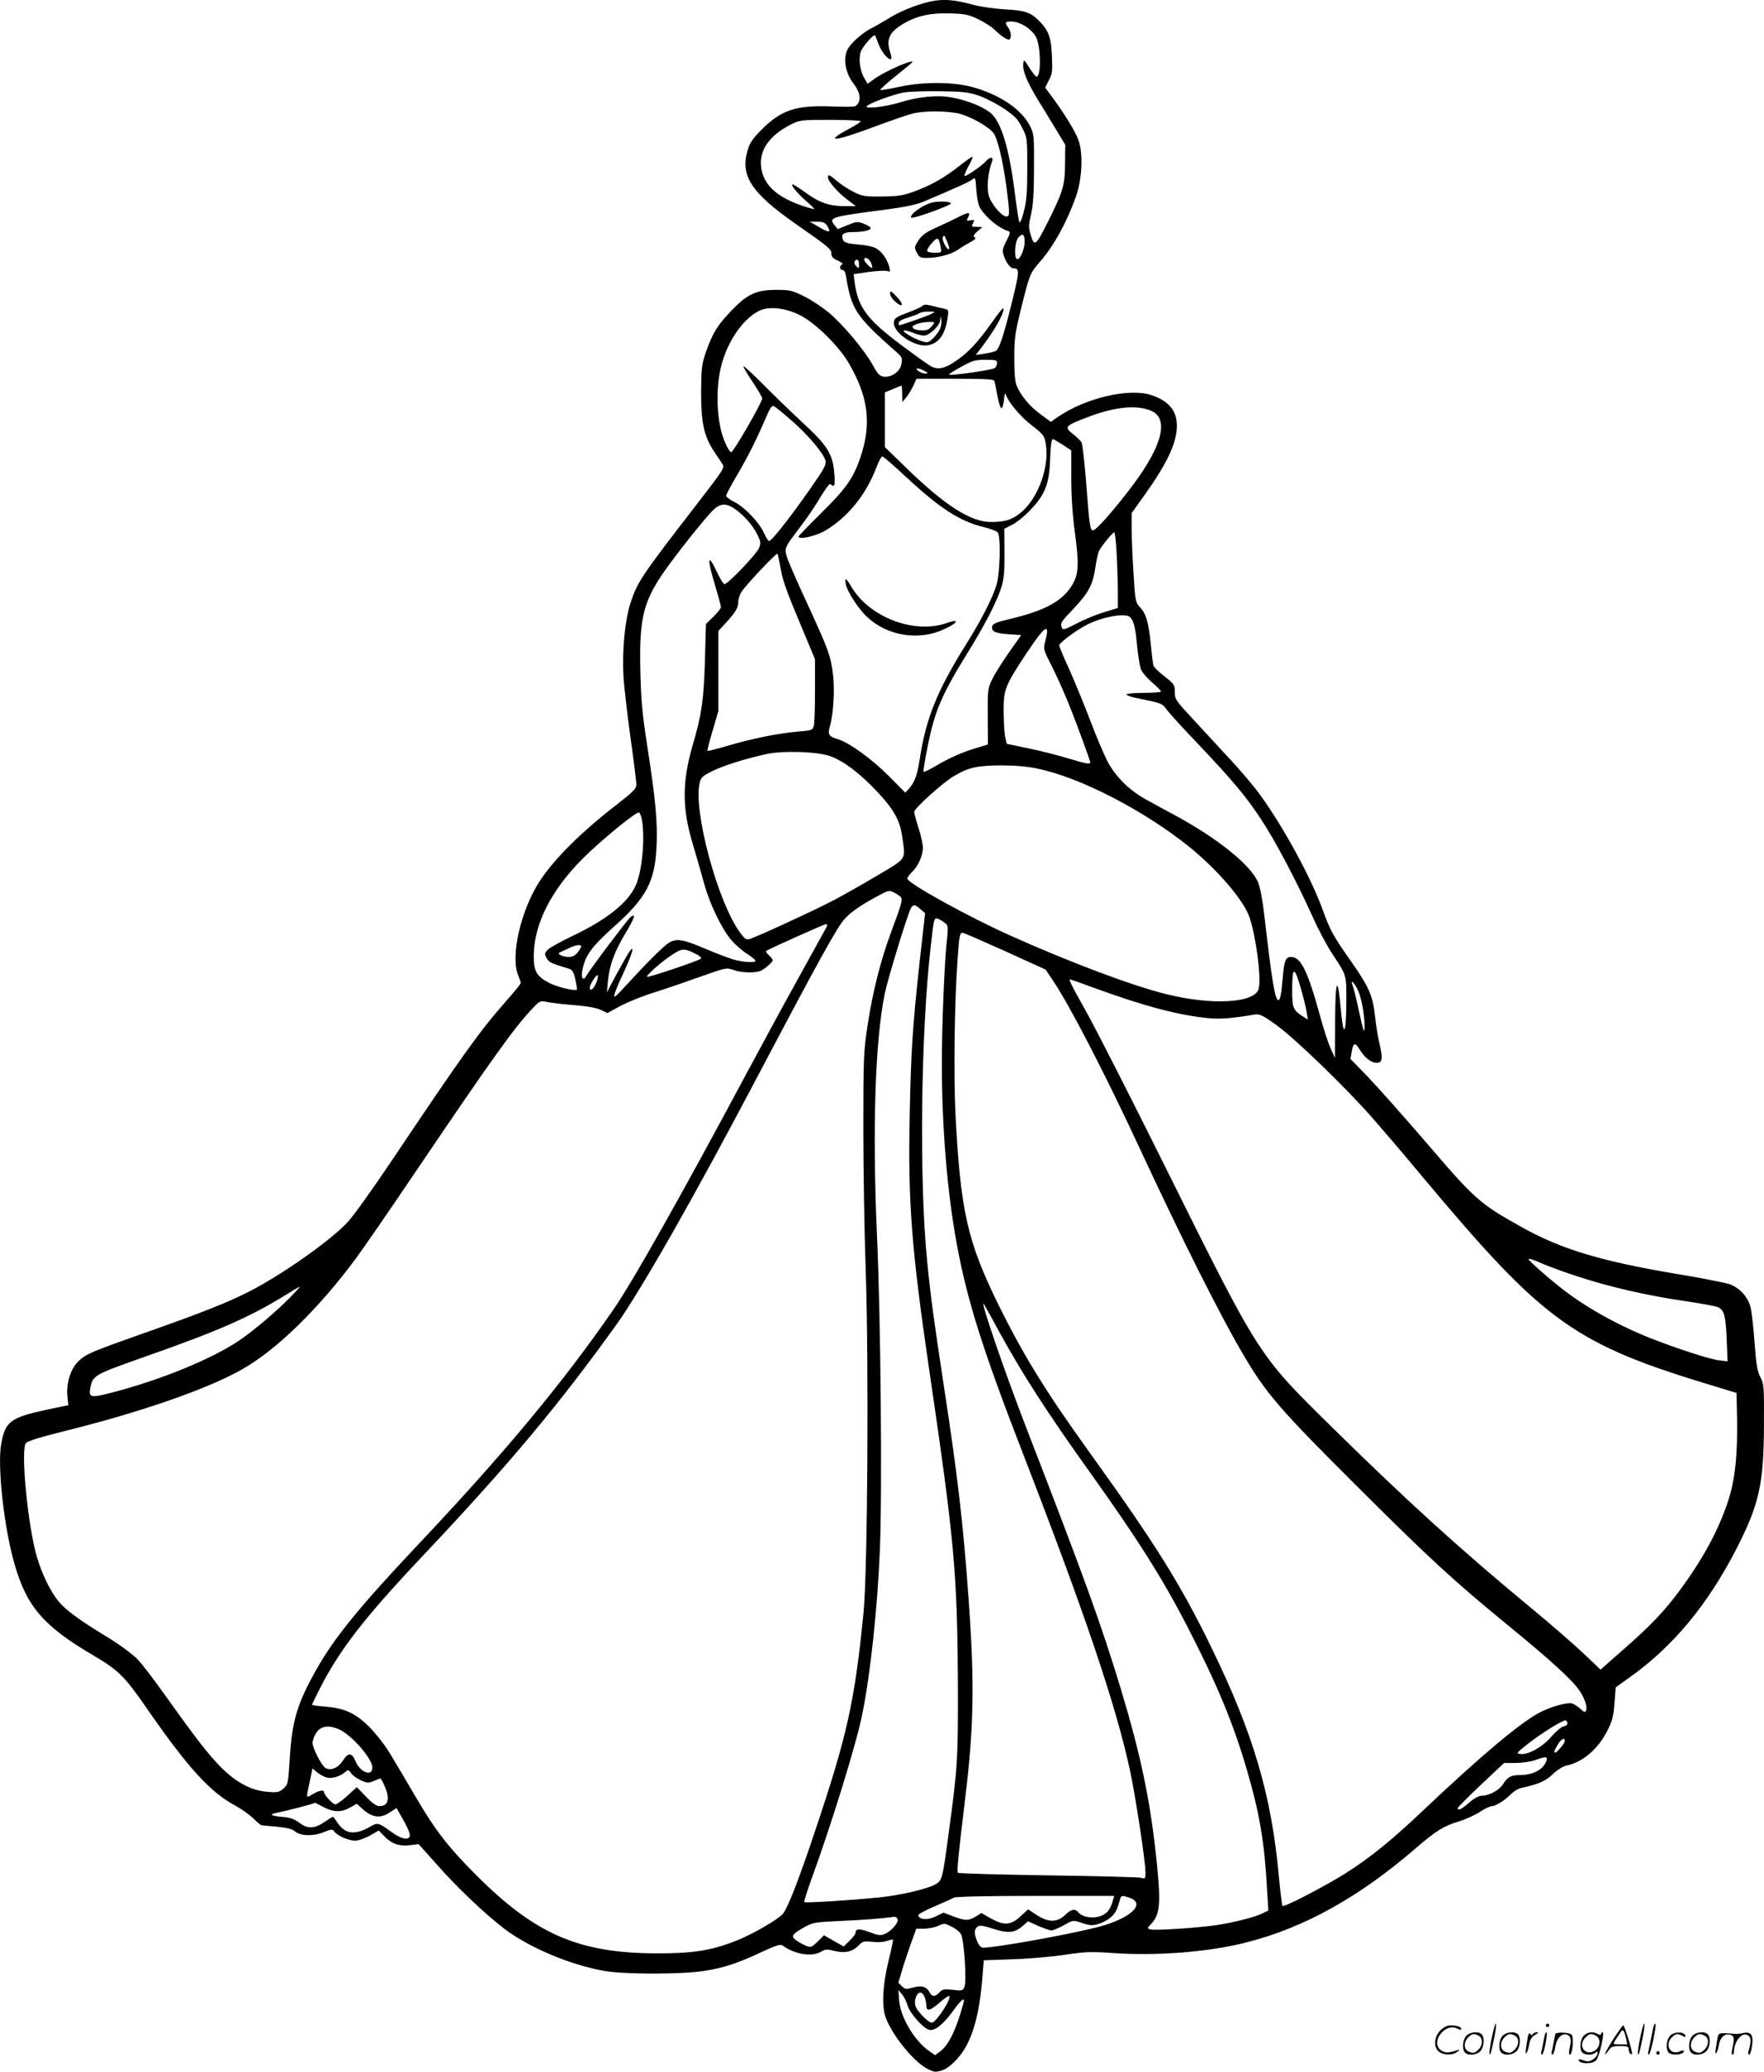 <svg version="1.0" xmlns="http://www.w3.org/2000/svg"
  viewBox="0 0 1022.204 1200.297"
 preserveAspectRatio="xMidYMid meet">
<g transform="translate(-0.219,1200.445) scale(0.1,-0.1)"
fill="#000000" stroke="none">
<path d="M5390 11995 c-79 -18 -178 -58 -245 -101 -27 -17 -69 -41 -93 -53
-53 -27 -118 -85 -138 -122 -28 -55 -13 -139 35 -200 42 -54 46 -106 9 -130
-6 -4 -69 -4 -141 -1 -206 7 -289 -21 -406 -139 -48 -49 -65 -74 -77 -117 -43
-146 23 -246 278 -424 195 -136 208 -147 208 -173 0 -19 9 -28 38 -41 20 -9
31 -18 25 -21 -18 -7 -16 -33 2 -33 9 0 16 -14 20 -37 30 -190 57 -231 287
-434 38 -33 40 -38 34 -73 -8 -44 -55 -78 -101 -74 -25 3 -35 13 -65 67 -48
87 -175 238 -257 306 -38 31 -101 73 -142 93 -69 34 -82 37 -160 37 -116 0
-167 -24 -258 -118 -82 -84 -112 -133 -150 -242 -25 -74 -27 -92 -28 -235 0
-177 17 -255 77 -344 18 -27 39 -59 47 -71 13 -20 5 -33 -135 -214 -340 -440
-359 -468 -400 -596 -31 -99 -47 -270 -39 -420 4 -60 22 -220 41 -355 19 -135
34 -257 34 -272 0 -22 -18 -40 -102 -106 -217 -167 -373 -322 -459 -454 -110
-170 -170 -435 -124 -545 8 -19 15 -39 15 -44 0 -5 -39 -53 -86 -106 -152
-172 -251 -311 -655 -913 -112 -167 -230 -333 -263 -367 -97 -105 -382 -306
-569 -401 -120 -62 -285 -127 -595 -236 -317 -112 -349 -125 -393 -166 -47
-44 -74 -129 -66 -205 l5 -52 -124 -26 c-211 -45 -242 -68 -265 -200 -23 -128
17 -486 77 -693 71 -249 169 -362 461 -533 141 -83 178 -119 307 -306 239
-345 367 -485 515 -564 32 -17 77 -49 100 -71 22 -22 44 -40 49 -41 135 -11
174 -18 192 -34 31 -28 106 -31 167 -6 45 18 53 18 61 6 12 -23 83 -55 121
-55 20 0 57 13 86 29 l52 30 33 -34 c42 -44 88 -59 150 -51 l48 6 101 -113
c115 -132 288 -296 399 -380 144 -108 382 -208 578 -242 115 -20 445 -20 574
0 112 17 197 44 338 111 86 39 107 46 120 36 70 -51 169 -67 223 -35 25 15 34
15 78 4 60 -15 105 -4 141 34 21 22 29 24 76 19 30 -4 66 -2 85 5 18 6 34 9
36 8 2 -2 -10 -60 -27 -128 -33 -137 -39 -256 -16 -322 37 -102 160 -255 239
-297 40 -21 49 -23 85 -12 27 8 56 30 90 67 84 91 130 243 148 485 l7 87 171
6 c94 3 229 15 300 26 115 17 147 19 275 10 260 -18 561 6 778 62 334 85 653
263 978 544 118 102 165 131 250 156 38 12 93 36 122 55 28 19 60 34 71 34 22
0 75 34 114 73 14 14 39 29 55 32 102 23 138 38 182 79 27 26 61 47 81 51 96
20 186 98 241 211 25 50 32 80 37 152 l7 90 82 59 c249 177 448 417 613 735
136 264 163 381 164 728 1 223 0 237 -21 276 -17 33 -24 72 -33 195 -6 84 -16
175 -22 202 -13 64 -63 120 -126 142 -26 8 -166 36 -312 60 -433 73 -660 142
-885 267 -248 138 -273 160 -554 488 -130 151 -283 323 -339 382 l-104 107 7
41 c9 53 19 57 44 17 30 -49 65 -78 97 -80 37 -3 41 21 20 112 -9 36 -21 109
-26 161 -13 117 -36 168 -139 315 -101 143 -122 182 -161 290 -66 186 -226
481 -364 672 -31 44 -108 135 -169 201 -62 67 -160 173 -219 237 -103 111
-108 118 -108 160 0 41 -3 46 -60 91 -33 25 -62 54 -64 63 -3 9 -10 68 -16
131 -13 124 -27 171 -65 210 -22 23 -25 37 -34 190 -6 91 -11 207 -11 259 l0
93 76 106 c131 184 185 300 186 397 1 90 -47 147 -150 181 -129 41 -378 -17
-539 -127 l-41 -29 -61 45 c-63 46 -112 106 -137 164 -10 23 -14 73 -14 160 0
115 4 144 39 287 50 201 51 204 110 272 80 92 155 228 208 377 36 101 43 248
15 327 -18 52 -86 161 -163 264 l-30 41 21 42 c20 36 22 53 18 139 -4 107 -19
149 -70 201 -53 54 -83 65 -203 71 -61 4 -144 16 -185 27 -108 30 -174 35
-250 18z m281 -102 c35 -17 78 -44 94 -60 39 -39 80 -65 88 -56 12 11 7 47 -8
67 -22 29 -19 36 15 36 53 0 120 -42 146 -91 28 -54 30 -229 3 -229 -5 0 -24
23 -42 52 -31 49 -32 50 -35 24 -5 -42 20 -103 83 -207 32 -52 81 -132 109
-179 l51 -84 -1 -111 c-1 -124 -11 -160 -102 -341 -67 -133 -76 -140 -96 -74
-14 47 -14 58 1 123 12 52 17 125 17 267 1 185 0 197 -22 242 -48 98 -179 187
-339 229 -110 30 -291 30 -426 -1 -55 -12 -101 -19 -104 -17 -2 3 38 40 91 82
53 42 96 78 96 80 0 17 -170 -58 -227 -102 l-33 -24 -19 32 c-25 41 -35 111
-21 153 10 30 75 105 83 95 2 -2 11 -25 20 -50 17 -46 61 -98 73 -86 4 3 1 20
-5 38 -26 74 -5 118 76 166 79 46 156 63 269 60 88 -3 109 -7 165 -34z m4
-443 c39 -14 104 -47 145 -75 63 -43 80 -60 105 -110 30 -59 30 -59 30 -234 0
-139 -4 -191 -19 -249 -10 -41 -22 -70 -26 -65 -4 4 -15 73 -25 153 -34 277
-81 433 -147 484 -49 37 -144 73 -227 87 -82 14 -193 2 -298 -31 -77 -24 -199
-38 -189 -22 9 16 157 71 218 81 29 5 123 8 208 7 133 -2 165 -6 225 -26z
m-110 -105 c66 -18 165 -74 194 -111 24 -31 55 -161 76 -317 19 -148 19 -167
0 -167 -29 0 -91 75 -104 124 -12 48 -3 133 19 192 12 31 -9 33 -36 3 -24 -27
-116 -90 -123 -84 -2 3 8 28 23 56 16 28 26 52 24 55 -3 2 -36 -21 -74 -51
-85 -68 -166 -114 -264 -150 -63 -23 -92 -28 -185 -29 -101 -1 -115 1 -165 26
-31 15 -74 43 -97 63 -45 38 -53 42 -53 21 0 -21 57 -87 112 -128 l50 -38 -64
0 c-90 0 -148 20 -230 80 -38 28 -72 49 -75 46 -8 -8 42 -65 96 -110 26 -22
37 -36 26 -33 -197 53 -293 133 -303 251 -8 95 52 178 175 240 51 25 58 26
228 26 96 0 175 -4 175 -8 0 -4 -31 -25 -70 -45 -148 -80 -83 -74 154 15 89
33 184 66 211 73 68 19 208 18 280 0z m118 -548 c37 -57 107 -114 160 -131 16
-5 15 -10 -9 -58 -24 -47 -25 -56 -14 -88 14 -39 37 -70 54 -70 37 -1 36 -15
-4 -181 -51 -208 -77 -287 -98 -298 -10 -5 -39 -12 -66 -16 l-49 -7 22 29 c72
94 121 173 136 222 11 38 -8 18 -68 -67 -77 -109 -138 -175 -209 -221 -63 -43
-101 -50 -141 -29 -12 6 -90 62 -173 124 -197 147 -249 218 -269 359 l-6 51
88 13 c49 6 97 9 107 5 17 -6 18 -4 12 22 -12 46 -45 93 -78 110 -17 9 -56 18
-87 20 -85 8 -99 12 -106 35 -9 28 8 39 61 39 60 0 105 11 101 24 -2 6 -20 17
-41 25 -34 13 -42 12 -93 -9 l-56 -23 -19 23 c-36 45 -20 49 296 90 107 14
178 29 215 44 205 87 278 120 291 133 13 12 16 5 20 -65 4 -50 12 -88 23 -105z
m-887 -102 c25 -39 11 -41 -48 -6 l-53 31 42 0 c35 0 46 -5 59 -25z m1144 -92
c0 -42 -28 -105 -44 -100 -19 7 -13 103 8 126 24 27 36 18 36 -26z m-891 -119
c6 -15 10 -29 7 -31 -6 -6 -46 35 -46 47 0 20 27 9 39 -16z m-69 -11 c0 -25
-1 -26 -16 -11 -9 9 -13 21 -10 27 13 20 26 11 26 -16z m-345 -293 c89 -44
223 -175 283 -275 117 -198 137 -358 68 -557 -41 -116 -82 -175 -223 -314 -73
-72 -133 -134 -133 -138 0 -21 102 3 156 35 131 79 235 208 295 366 13 35 29
63 34 63 6 0 66 -52 134 -116 203 -187 310 -257 451 -293 39 -9 76 -23 83 -30
20 -20 15 -244 -8 -311 -26 -80 -87 -198 -171 -333 -173 -276 -238 -438 -274
-682 -13 -83 -29 -125 -62 -162 l-20 -21 -96 97 c-100 100 -229 193 -295 213
-51 15 -59 27 -47 69 21 72 30 208 20 297 -12 112 -27 152 -142 402 -53 113
-105 233 -118 266 -26 73 -28 67 69 195 37 48 90 126 118 174 28 47 54 81 58
75 3 -5 11 -10 17 -10 7 0 9 23 5 71 -10 115 -38 160 -185 296 -70 65 -175
167 -234 227 -60 60 -108 104 -108 98 0 -6 25 -48 55 -93 30 -45 55 -87 54
-93 -1 -25 -167 -311 -179 -311 -9 0 -27 31 -44 75 -37 98 -47 260 -22 390 28
152 125 303 226 353 56 28 149 19 235 -23z m1145 -279 c0 -10 -6 -23 -13 -29
-13 -11 -257 -46 -265 -38 -2 3 29 23 70 45 65 36 80 41 141 41 59 0 67 -2 67
-19z m-420 -46 c23 -13 23 -14 4 -15 -11 0 -29 7 -40 15 -26 19 1 20 36 0z
m404 -57 c3 -7 10 -46 18 -86 7 -40 18 -73 23 -73 6 0 12 22 15 48 4 39 7 44
13 26 15 -42 84 -123 143 -169 75 -58 80 -64 88 -124 16 -123 -43 -289 -132
-373 -56 -51 -99 -67 -187 -67 -119 0 -271 98 -502 324 l-113 110 0 158 0 159
46 19 c25 11 48 20 50 20 2 0 4 -21 4 -47 l1 -48 24 29 c13 16 31 47 41 68
l17 38 224 0 c170 0 225 -3 227 -12z m-1168 -236 c92 -81 179 -185 190 -227 4
-17 -6 -41 -37 -87 -126 -187 -272 -378 -290 -378 -5 0 -18 20 -29 45 -26 60
-112 151 -172 181 -27 14 -48 29 -48 36 0 6 26 57 59 112 70 120 115 210 166
328 31 73 40 86 54 78 9 -5 57 -44 107 -88z m2080 61 c100 -46 61 -201 -106
-425 -99 -133 -212 -262 -232 -266 -19 -4 -23 25 -43 292 -9 109 -20 206 -25
216 -5 10 -28 33 -51 50 -52 42 -47 47 95 101 155 58 281 69 362 32z m-516
-195 l50 -33 0 -161 c0 -106 7 -213 21 -315 25 -188 22 -242 -17 -306 -57 -93
-160 -148 -364 -196 -73 -17 -96 -27 -98 -41 -6 -30 14 -40 93 -46 l75 -5 -70
-99 c-38 -54 -82 -124 -97 -155 -27 -55 -28 -60 -27 -218 l1 -162 -56 -17
c-87 -25 -169 -61 -244 -106 -37 -22 -70 -38 -73 -35 -3 2 8 69 24 148 42 209
80 297 242 559 94 152 162 286 186 366 14 46 18 90 17 197 l-1 138 47 24 c26
13 75 53 108 89 81 86 105 147 110 281 4 100 8 125 18 125 3 0 28 -15 55 -32z
m-1894 -376 c52 -38 101 -95 126 -147 19 -39 20 -47 8 -77 -15 -35 -180 -208
-200 -208 -6 0 -27 35 -47 78 -50 105 -54 69 -8 -81 19 -64 35 -123 35 -130 0
-7 -20 -32 -43 -55 l-44 -43 -6 -217 c-7 -226 -19 -309 -70 -482 -63 -215 -63
-370 1 -580 22 -74 52 -178 66 -230 32 -115 101 -258 156 -322 22 -26 63 -62
90 -79 28 -18 50 -36 50 -41 0 -13 -73 -9 -130 8 -29 9 -101 36 -159 61 -132
56 -168 62 -213 35 -32 -20 -132 -120 -250 -249 -31 -35 -60 -63 -63 -63 -10
0 4 39 57 153 49 107 60 157 23 101 -10 -16 -43 -74 -73 -129 l-53 -100 6 65
c9 93 38 172 102 278 53 88 63 121 28 92 -19 -16 -238 -307 -254 -338 -17 -33
-33 -17 -25 26 16 89 51 138 179 253 194 172 243 265 252 475 6 135 -6 269
-53 569 -29 189 -37 267 -41 435 -8 329 17 421 174 633 87 117 180 233 237
295 48 52 84 56 142 14z m2207 -259 c4 -71 7 -169 7 -219 l0 -92 -84 -26 c-47
-14 -118 -44 -159 -66 -63 -33 -76 -37 -81 -24 -11 28 -7 34 70 115 85 90 109
136 124 238 6 40 15 82 21 94 16 31 79 107 88 107 4 0 11 -57 14 -127z m-1947
-83 c13 -76 36 -137 151 -410 l48 -115 0 -180 c0 -99 -3 -192 -7 -206 -7 -25
-12 -27 -90 -33 -115 -10 -265 -40 -404 -81 -65 -19 -119 -33 -122 -31 -2 3
11 55 30 118 l33 113 0 232 0 232 31 33 c65 70 84 100 84 131 0 18 8 46 19 62
23 38 202 227 208 221 3 -3 11 -41 19 -86z m2020 -278 c24 -16 35 -56 45 -164
6 -62 16 -126 24 -144 7 -17 36 -50 64 -74 28 -24 51 -47 51 -52 0 -4 -45 -8
-100 -8 -55 0 -100 -4 -100 -9 0 -5 26 -15 58 -21 153 -31 147 -29 180 -73 18
-23 96 -109 175 -191 198 -209 278 -303 366 -437 82 -123 206 -359 301 -569
31 -70 81 -164 112 -211 86 -131 82 -118 82 -282 -1 -191 -17 -211 -32 -41
-18 206 -32 178 -33 -67 l-1 -214 -25 55 c-14 30 -40 111 -59 180 -73 268
-113 350 -170 350 -32 0 -40 -21 -48 -115 -9 -101 -15 -135 -26 -135 -19 0
-37 108 -79 472 -13 112 -26 182 -40 214 -44 98 -228 247 -471 380 -58 31
-139 75 -180 98 -95 53 -175 132 -221 221 -20 39 -65 144 -99 235 -35 91 -89
223 -121 295 -33 71 -59 134 -59 140 0 15 101 90 163 121 84 43 212 67 243 46z
m-476 -87 c0 -8 -5 -34 -11 -57 -11 -41 -10 -47 25 -117 62 -122 115 -247 177
-416 33 -88 59 -163 59 -167 0 -13 -23 -9 -126 22 -54 17 -157 43 -229 58
l-129 27 -8 35 c-5 19 -9 85 -10 145 -1 135 6 153 134 347 85 127 118 162 118
123z m-1253 -723 c77 -29 168 -98 265 -201 97 -102 135 -168 148 -262 20 -139
30 -124 -142 -226 -84 -50 -196 -113 -248 -141 -112 -59 -457 -218 -494 -228
-21 -5 -29 1 -56 38 -130 178 -273 711 -233 868 7 30 17 39 73 67 65 32 186
70 310 98 96 22 308 15 377 -13z m1198 -71 c248 -51 618 -243 880 -454 163
-132 315 -309 348 -408 38 -112 69 -351 53 -413 -21 -84 -272 -98 -541 -30
-196 49 -550 182 -896 337 -244 109 -599 305 -599 331 0 7 12 23 26 37 35 32
64 95 64 141 0 21 -11 72 -25 115 -14 43 -25 85 -25 94 0 20 168 171 230 207
84 50 135 61 270 62 84 0 155 -6 215 -19z m-2293 -297 c19 -107 1 -298 -36
-380 -46 -101 -169 -199 -370 -294 -66 -32 -130 -67 -141 -79 -18 -20 -18 -25
-5 -48 14 -25 25 -30 129 -61 20 -6 27 -18 37 -62 7 -30 11 -57 9 -59 -10 -10
-112 14 -157 37 -77 40 -93 67 -93 160 2 183 101 379 284 562 106 106 309 272
326 267 5 -2 13 -21 17 -43z m1501 -448 c10 -15 3 -41 -54 -194 -63 -168 -110
-353 -140 -553 -22 -144 -24 -183 -24 -589 0 -239 6 -613 14 -830 18 -540 11
-1742 -13 -1980 -51 -514 -94 -709 -281 -1265 -90 -270 -154 -435 -183 -475
-25 -34 -179 -123 -277 -161 -142 -56 -247 -72 -455 -72 -453 1 -703 109
-1045 450 -163 163 -238 259 -352 453 -50 85 -115 196 -145 245 -30 52 -83
120 -123 161 -82 83 -146 112 -262 121 -40 3 -73 8 -73 10 0 2 18 40 41 85
115 230 262 419 600 777 499 528 792 879 1124 1342 142 199 443 727 805 1414
373 707 474 890 519 938 34 37 91 77 182 126 71 39 73 39 103 24 17 -9 34 -21
39 -27z m113 -69 l27 -23 -32 -285 c-40 -370 -50 -510 -57 -879 -11 -509 10
-779 111 -1470 149 -1011 165 -1190 168 -1852 1 -418 -2 -468 -54 -848 -35
-263 -37 -270 -76 -293 -47 -27 -205 -64 -328 -76 -153 -16 -427 -33 -432 -27
-3 3 17 67 45 143 119 328 257 777 291 946 47 232 88 613 102 952 14 335 5
1341 -17 1825 -27 611 -11 1122 45 1397 19 90 130 454 152 496 13 23 23 22 55
-6z m152 -89 c7 -9 8 -35 2 -85 -14 -109 -30 -495 -30 -718 0 -371 31 -748 86
-1045 61 -332 150 -614 387 -1225 357 -922 533 -1442 616 -1822 32 -147 91
-532 91 -597 0 -37 -1 -38 -27 -31 -16 4 -259 10 -540 14 -282 4 -516 11 -520
15 -7 7 2 97 41 421 52 422 56 678 21 1165 -31 436 -64 719 -145 1245 -56 370
-75 505 -95 711 -47 463 -37 1330 21 1829 19 171 18 168 53 151 15 -8 32 -21
39 -28z m-699 -20 c-7 -13 -78 -142 -159 -288 -81 -146 -220 -402 -310 -570
-368 -688 -648 -1185 -758 -1345 -295 -429 -634 -837 -1142 -1375 -331 -351
-480 -533 -583 -716 -113 -200 -142 -296 -156 -520 -9 -145 -10 -149 -37 -173
-25 -21 -35 -23 -92 -18 -92 7 -180 53 -268 141 -75 75 -152 176 -330 425 -60
85 -131 178 -159 206 -28 28 -107 86 -180 130 -153 93 -232 151 -274 202 -47
57 -97 160 -125 257 -53 181 -95 618 -64 659 9 12 85 36 248 76 424 106 800
237 997 347 202 112 448 351 668 648 45 61 196 280 335 486 460 680 582 851
692 966 38 40 41 41 81 33 23 -5 94 -13 157 -18 74 -6 130 -16 154 -28 l38
-18 77 42 c42 22 130 58 196 78 66 21 186 62 267 91 146 52 149 53 189 39 49
-18 132 -19 162 -4 27 14 67 50 67 60 0 5 -10 17 -22 29 -12 11 -20 22 -17 24
9 9 335 155 347 156 10 0 10 -5 1 -22z m1037 -134 l235 -107 38 -56 c99 -146
300 -534 502 -968 257 -553 477 -991 617 -1226 124 -209 212 -310 641 -737
430 -429 565 -553 891 -820 236 -193 362 -308 403 -368 31 -44 49 -96 40 -118
-5 -12 -10 -11 -32 9 -14 14 -36 28 -49 32 -26 8 -117 -17 -183 -50 -112 -57
-342 -250 -679 -569 -186 -176 -308 -275 -455 -368 -124 -77 -351 -195 -361
-186 -3 4 -12 76 -20 160 -43 481 -148 836 -393 1339 -177 363 -319 592 -702
1124 -257 357 -384 563 -530 858 -182 370 -221 546 -250 1107 -11 223 -6 647
12 894 10 141 12 156 30 156 6 0 116 -48 245 -106z m-2456 27 c0 -4 -9 -20
-21 -35 -14 -18 -30 -26 -52 -26 -34 0 -69 18 -52 26 6 3 28 13 50 23 43 21
75 26 75 12z m669 -46 c18 -9 29 -20 25 -25 -13 -12 -306 -111 -312 -105 -7 7
75 81 141 125 62 42 75 42 146 5z m3504 -206 c13 -46 27 -104 31 -128 l7 -44
-28 18 c-56 35 -63 50 -63 145 0 150 12 153 53 9z m-4088 36 c-17 -35 -35 -47
-35 -22 0 20 43 83 47 70 2 -7 -3 -28 -12 -48z m2901 -29 c282 -103 487 -156
654 -171 66 -6 137 0 260 21 31 5 45 -1 125 -58 105 -74 400 -359 558 -538 60
-69 189 -219 285 -335 723 -864 883 -978 1732 -1232 l95 -29 3 -144 c4 -216
-12 -363 -53 -486 -56 -168 -144 -330 -276 -510 -89 -121 -168 -205 -328 -345
l-134 -118 -99 94 c-54 51 -185 165 -290 252 -417 344 -733 631 -1177 1068
-419 413 -410 399 -957 1500 -194 391 -398 791 -453 890 -93 166 -107 195 -97
195 2 0 70 -24 152 -54z m1514 -6 c20 -39 39 -142 40 -209 0 -53 -7 -34 -34
89 -13 63 -29 128 -35 143 -16 41 5 24 29 -23z m1268 -1659 c187 -62 409 -113
630 -145 95 -14 181 -30 192 -36 34 -18 42 -50 48 -183 l5 -130 -49 6 c-54 6
-247 69 -397 128 -187 74 -375 179 -507 282 -91 71 -200 167 -200 177 0 5 30
-5 66 -21 36 -16 131 -52 212 -78z m-7453 -122 c-86 -87 -215 -196 -298 -252
-161 -108 -454 -228 -740 -302 -120 -31 -133 -28 -121 30 15 72 20 74 319 180
417 146 603 228 800 349 50 31 92 56 95 56 2 0 -22 -27 -55 -61z m4107 -200
c138 -251 278 -468 529 -819 273 -382 415 -606 562 -890 172 -334 267 -562
347 -838 73 -252 100 -415 115 -692 l7 -115 -36 -17 c-44 -22 -168 -53 -263
-67 -105 -16 -362 -33 -385 -25 -19 6 -19 7 6 33 50 53 56 117 31 359 -37 356
-91 613 -209 1005 -114 374 -205 626 -544 1502 -129 333 -272 751 -249 725 2
-3 43 -75 89 -161z m3293 -2270 c0 -8 -10 -15 -22 -17 -13 -2 -43 -28 -69 -57
-51 -61 -135 -108 -180 -103 -27 3 -26 5 37 55 80 64 210 144 224 140 5 -2 10
-10 10 -18z m-7120 -33 c72 -31 195 -170 195 -222 0 -56 -72 -28 -98 37 -19
49 -43 51 -71 5 -27 -43 -70 -62 -101 -46 -12 6 -35 41 -52 76 -26 56 -29 68
-19 96 24 68 71 85 146 54z m7105 -69 c0 -12 -46 -67 -55 -67 -10 0 -5 16 15
48 20 32 40 42 40 19z m-107 -115 c-18 -51 -77 -82 -156 -82 -49 0 -70 -12
-96 -54 -22 -35 -81 -66 -126 -66 -13 0 -44 -17 -70 -40 -45 -39 -65 -49 -65
-31 0 5 60 65 134 135 l134 126 68 0 c41 1 90 8 119 19 55 20 67 19 58 -7z
m-7065 -97 c31 -6 77 8 105 33 16 14 19 14 34 -7 8 -13 34 -31 56 -41 37 -17
45 -17 75 -4 19 8 36 14 39 14 2 0 13 -19 23 -42 34 -74 23 -118 -29 -118 -17
0 -42 17 -78 55 l-53 55 -55 -50 c-30 -28 -62 -50 -69 -50 -15 0 -66 55 -66
71 0 15 -31 10 -66 -12 -40 -24 -39 -27 -17 73 l16 77 28 -24 c16 -13 41 -26
57 -30z m-22 -170 c58 -31 104 -32 155 -3 l39 22 28 -26 c59 -55 108 -62 165
-23 l37 24 24 -42 c47 -82 61 -116 49 -128 -17 -17 -54 -4 -109 36 -70 50 -73
51 -117 26 -87 -50 -143 -44 -187 20 -13 19 -25 36 -26 37 -1 2 -24 -10 -49
-28 -60 -42 -101 -43 -150 -5 -27 20 -53 29 -89 32 -72 6 -88 15 -46 23 72 15
214 52 227 59 1 1 23 -10 49 -24z m4574 -546 c-15 -53 -38 -78 -81 -89 -44
-12 -98 -1 -119 26 -19 22 -41 17 -75 -16 -46 -45 -99 -45 -168 1 l-47 31 -45
-41 c-56 -52 -95 -54 -172 -11 l-54 31 -33 -21 c-42 -25 -61 -25 -131 2 l-56
21 -45 -22 c-45 -23 -93 -20 -101 6 -2 6 40 29 94 52 54 23 105 46 113 51 9 6
195 10 472 10 l457 0 -9 -31z m98 20 c93 -32 14 -113 -160 -163 -138 -40 -608
-126 -690 -126 -11 0 -24 14 -33 36 -19 46 -19 68 1 85 13 10 27 9 83 -9 100
-32 134 -28 188 21 l22 20 59 -27 c33 -14 68 -26 77 -26 10 0 43 14 72 30 53
30 54 30 99 15 56 -19 75 -19 122 0 50 22 79 51 92 94 7 20 13 42 15 49 5 15
13 15 53 1z m-1344 -124 c7 -19 -36 -69 -74 -85 -26 -11 -38 -9 -89 10 -59 22
-81 21 -81 -4 0 -6 -15 -27 -34 -45 l-35 -34 -57 32 -57 33 -37 -37 c-33 -32
-39 -35 -65 -25 -15 6 -41 20 -57 31 -35 25 -29 36 46 78 48 27 60 29 211 36
132 6 230 13 311 24 7 0 14 -6 18 -14z m316 -45 c22 -11 45 -30 51 -42 18 -33
34 -275 20 -305 -10 -23 -14 -24 -69 -17 -50 5 -59 3 -76 -15 -24 -26 -42 -27
-56 -1 -19 35 -47 43 -97 29 -41 -11 -46 -10 -65 8 l-20 20 22 74 c12 41 36
111 52 157 l30 82 46 0 c26 1 61 7 77 15 40 18 40 18 85 -5z m-259 -454 c12
-44 91 -134 126 -142 32 -8 81 31 139 111 47 66 70 83 59 43 -41 -152 -86
-244 -137 -281 l-27 -20 -33 23 c-86 59 -167 195 -175 291 l-5 64 21 -25 c12
-14 26 -42 32 -64z m99 48 c6 -14 10 -36 10 -50 0 -35 22 -30 75 16 25 22 50
40 55 40 25 0 -63 -141 -95 -154 -18 -7 -91 66 -99 100 -8 30 9 74 29 74 9 0
20 -12 25 -26z M5404 10831 c-56 -14 -136 -72 -121 -88 9 -8 224 69 229 82 4
12 -66 16 -108 6z M5550 10744 c-25 -13 -80 -39 -122 -58 -60 -27 -82 -42
-103 -74 -25 -39 -26 -41 -10 -71 13 -26 21 -31 54 -31 68 0 145 20 185 48 21
15 55 35 74 45 26 14 32 21 22 27 -10 6 -6 14 16 34 l29 25 -33 1 c-30 0 -32
2 -21 21 10 20 9 21 -14 17 -23 -4 -25 -3 -17 13 20 37 6 37 -60 3z m-57 -146
c9 -21 12 -38 7 -38 -14 0 -42 59 -34 71 8 13 9 12 27 -33z m-40 -25 c6 -33 6
-33 -33 -33 -21 0 -41 4 -45 9 -3 6 9 26 26 46 35 39 41 37 52 -22z M5160
10303 c0 -12 14 -33 32 -48 46 -39 49 -12 4 33 -32 33 -36 34 -36 15z M5343
10229 c-5 -5 -43 -22 -84 -37 -64 -24 -74 -31 -77 -54 -7 -59 120 -147 196
-134 65 10 102 63 116 163 6 40 5 43 -21 49 -16 3 -44 10 -63 15 -45 11 -54
11 -67 -2z m57 -43 c-20 -11 -176 -66 -187 -66 -2 0 -3 6 -3 14 0 9 21 21 53
30 28 9 59 20 67 26 8 5 33 10 55 9 39 0 40 0 15 -13z m50 -86 c-6 -15 -25
-40 -40 -55 -28 -26 -32 -28 -67 -17 -49 15 -124 61 -100 62 10 0 34 -7 54
-15 19 -8 47 -15 60 -15 31 0 93 59 94 92 l2 23 4 -23 c3 -13 -1 -36 -7 -52z
m-41 23 c-21 -27 -32 -33 -61 -33 -32 0 -58 9 -58 20 0 13 51 28 94 29 35 1
37 0 25 -16z M4904 8618 c8 -43 78 -149 127 -192 111 -101 279 -132 419 -77
94 38 128 77 39 46 -188 -67 -450 33 -554 211 -31 52 -40 56 -31 12z M8646
194 c-10 -47 -15 -88 -12 -91 5 -6 9 7 30 110 7 37 10 67 6 67 -4 0 -15 -39
-24 -86z M8960 270 c0 -5 5 -10 10 -10 6 0 10 5 10 10 0 6 -4 10 -10 10 -5 0
-10 -4 -10 -10z M9506 194 c-10 -47 -15 -88 -12 -91 5 -6 9 7 30 110 7 37 10
67 6 67 -4 0 -15 -39 -24 -86z M9586 269 c-3 -8 -10 -41 -16 -74 -6 -33 -14
-68 -16 -77 -3 -10 -1 -18 3 -18 10 0 46 171 38 178 -2 3 -7 -1 -9 -9z M8349
241 c-38 -38 -41 -101 -7 -125 29 -20 79 -20 104 0 18 14 18 15 1 10 -53 -17
-69 -17 -92 -2 -69 45 21 166 94 126 12 -6 21 -7 21 -1 0 12 -25 21 -62 21
-19 0 -39 -10 -59 -29z M9350 189 c-28 -45 -49 -83 -47 -85 2 -3 12 7 21 21
14 21 24 25 66 25 43 0 50 -3 50 -19 0 -11 5 -23 10 -26 6 -3 10 -3 10 1 0 20
-44 164 -51 164 -4 0 -30 -37 -59 -81z m75 4 l7 -33 -42 0 c-42 0 -42 0 -28
23 8 12 21 32 29 44 15 25 22 18 34 -34z M8500 210 c-22 -22 -27 -79 -8 -98
19 -19 66 -14 88 8 22 22 27 79 8 98 -19 19 -66 14 -88 -8z m71 0 c25 -14 25
-54 -1 -80 -23 -23 -33 -24 -61 -10 -25 14 -25 54 1 80 23 23 33 24 61 10z
M8710 210 c-22 -22 -27 -79 -8 -98 19 -19 66 -14 88 8 22 22 27 79 8 98 -19
19 -66 14 -88 -8z m71 0 c25 -14 25 -54 -1 -80 -23 -23 -33 -24 -61 -10 -25
14 -25 54 1 80 23 23 33 24 61 10z M8856 204 c-3 -16 -8 -47 -11 -69 -8 -51
10 -26 19 27 5 27 15 42 34 53 18 10 22 14 10 15 -9 0 -20 -5 -24 -11 -5 -8
-9 -8 -14 1 -5 8 -10 3 -14 -16z M8957 223 c-2 -4 -7 -26 -11 -48 -4 -22 -9
-48 -12 -57 -3 -10 -1 -18 4 -18 4 0 14 28 20 62 11 58 10 81 -1 61z M9015
220 c-1 -3 -5 -23 -9 -45 -4 -22 -9 -48 -12 -57 -3 -10 -1 -18 4 -18 5 0 13
20 17 45 7 53 44 87 74 68 17 -11 19 -28 8 -80 -4 -18 -3 -33 2 -33 16 0 24
99 11 115 -12 14 -87 18 -95 5z M9180 210 c-22 -22 -27 -79 -8 -98 7 -7 24
-12 38 -12 14 0 31 5 38 12 9 9 12 8 12 -5 0 -9 -12 -24 -26 -34 -21 -13 -32
-15 -55 -6 -16 6 -29 8 -29 3 0 -24 81 -27 102 -2 18 19 50 162 37 162 -5 0
-9 -5 -9 -10 0 -7 -6 -7 -19 0 -30 16 -59 12 -81 -10z m71 0 c29 -16 25 -65
-6 -86 -56 -37 -103 28 -55 76 23 23 33 24 61 10z M9681 211 c-23 -23 -28 -80
-9 -99 19 -19 88 -13 88 9 0 5 -11 4 -24 -2 -54 -25 -89 38 -46 81 23 23 33
24 62 9 16 -9 19 -8 16 3 -8 22 -64 22 -87 -1z M9810 210 c-22 -22 -27 -79 -8
-98 19 -19 66 -14 88 8 22 22 27 79 8 98 -19 19 -66 14 -88 -8z m71 0 c25 -14
25 -54 -1 -80 -23 -23 -33 -24 -61 -10 -25 14 -25 54 1 80 23 23 33 24 61 10z
M9956 201 c-3 -14 -8 -44 -11 -66 -8 -51 10 -26 19 27 8 41 35 63 66 53 22 -7
24 -21 11 -77 -5 -22 -5 -38 0 -38 5 0 9 6 9 13 0 68 51 125 85 97 15 -13 15
-35 -1 -92 -3 -10 -1 -18 4 -18 6 0 13 23 17 50 9 63 -5 84 -49 76 -17 -4 -35
-6 -41 -6 -101 8 -104 7 -109 -19z M9600 110 c0 -5 5 -10 10 -10 6 0 10 5 10
10 0 6 -4 10 -10 10 -5 0 -10 -4 -10 -10z"/>
</g>
</svg>
